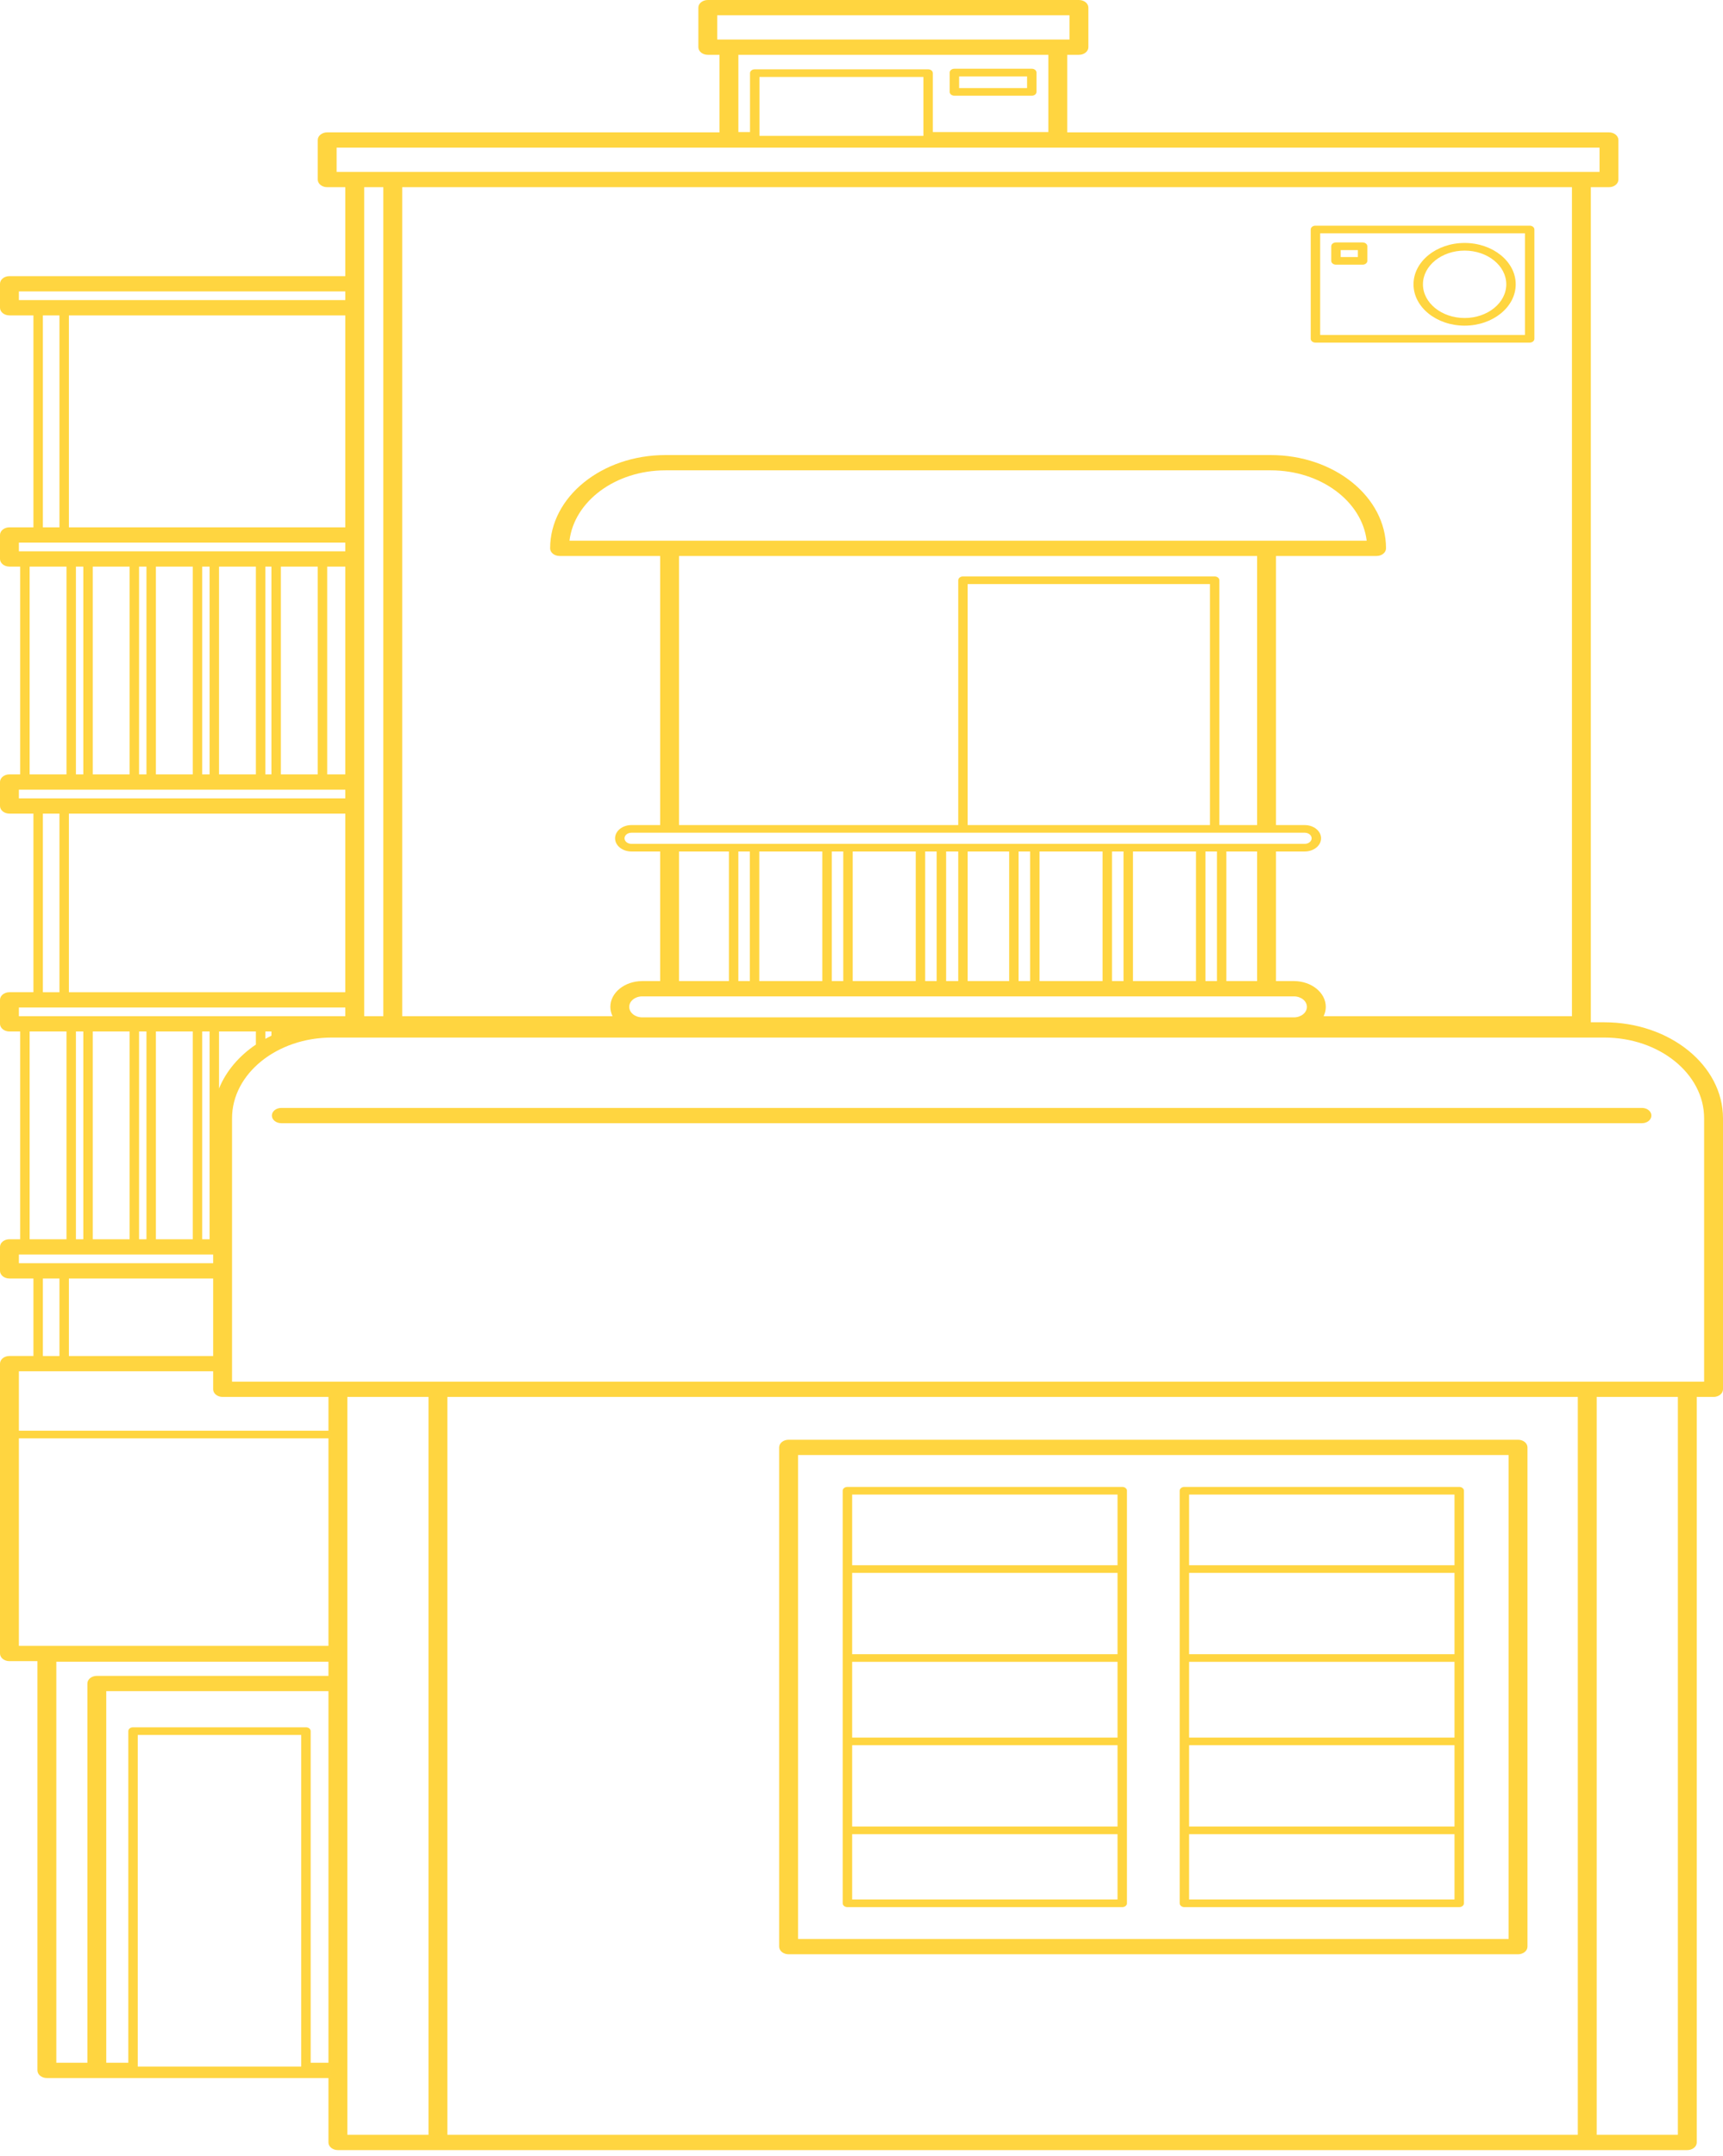 <?xml version="1.0" encoding="UTF-8"?> <svg xmlns="http://www.w3.org/2000/svg" width="267" height="334" viewBox="0 0 267 334" fill="none"><path d="M122.203 302.716H235.237C236.045 302.716 236.701 302.186 236.701 301.533V224.2C236.701 223.547 236.045 223.017 235.237 223.017H122.203C121.395 223.017 120.74 223.547 120.74 224.2V301.533C120.74 302.186 121.395 302.716 122.203 302.716ZM123.666 225.383H233.774V300.349H123.666V225.383Z" fill="#FFD540"></path><path d="M173.904 230.322H131.318C130.914 230.322 130.587 230.587 130.587 230.913V294.819C130.587 295.146 130.914 295.411 131.318 295.411H173.904C174.308 295.411 174.636 295.146 174.636 294.819V230.913C174.636 230.587 174.309 230.322 173.904 230.322ZM132.05 257.418H173.173V269.152H132.05V257.418ZM173.173 256.235H132.05V243.641H173.173V256.235ZM132.05 270.335H173.173V282.929H132.05V270.335ZM132.05 231.505H173.173V242.458H132.05V231.505ZM173.173 294.228H132.05V284.113H173.173V294.228Z" fill="#FFD540"></path><path d="M226.123 230.322H183.536C183.132 230.322 182.805 230.587 182.805 230.913V294.819C182.805 295.146 183.132 295.411 183.536 295.411H226.123C226.527 295.411 226.855 295.146 226.855 294.819V230.913C226.855 230.587 226.527 230.322 226.123 230.322ZM184.268 257.418H225.392V269.152H184.268V257.418ZM225.392 256.235H184.268V243.641H225.392V256.235ZM184.268 270.335H225.392V282.929H184.268V270.335ZM184.268 231.505H225.392V242.458H184.268V231.505ZM225.392 294.228H184.268V284.113H225.392V294.228Z" fill="#FFD540"></path><path d="M203.844 53.07H237.041C237.445 53.07 237.773 52.805 237.773 52.478V35.548C237.773 35.221 237.445 34.956 237.041 34.956H203.844C203.44 34.956 203.113 35.221 203.113 35.548V52.478C203.113 52.805 203.44 53.07 203.844 53.07ZM204.576 36.139H236.31V51.886H204.576V36.139Z" fill="#FFD540"></path><path d="M147.896 14.825H159.888C160.292 14.825 160.619 14.561 160.619 14.234V11.238C160.619 10.911 160.292 10.646 159.888 10.646H147.896C147.491 10.646 147.164 10.911 147.164 11.238V14.234C147.164 14.561 147.491 14.825 147.896 14.825ZM148.627 11.83H159.156V13.642H148.627V11.83Z" fill="#FFD540"></path><path d="M248.612 158.352H246.52V28.995H249.328C250.136 28.995 250.791 28.465 250.791 27.812V21.688C250.791 21.035 250.136 20.505 249.328 20.505H165.383V8.491H167.194C168.002 8.491 168.657 7.961 168.657 7.308V1.183C168.657 0.53 168.002 0 167.194 0H109.683C108.875 0 108.22 0.53 108.22 1.183V7.308C108.22 7.961 108.875 8.491 109.683 8.491H111.494V20.505H50.703C49.895 20.505 49.24 21.035 49.24 21.688V27.812C49.24 28.465 49.895 28.995 50.703 28.995H53.511V42.775H1.463C0.655 42.775 0 43.305 0 43.958V47.671C0 48.324 0.655 48.854 1.463 48.854H5.18V81.686H1.463C0.655 81.686 0 82.215 0 82.869V86.582C0 87.236 0.655 87.765 1.463 87.765H3.127V119.951H1.463C0.655 119.951 0 120.481 0 121.134V124.847C0 125.5 0.655 126.03 1.463 126.03H5.18V153.695H1.463C0.655 153.695 0 154.225 0 154.878V158.592C0 159.245 0.655 159.775 1.463 159.775H3.127V191.96H1.463C0.655 191.96 0 192.49 0 193.143V196.857C0 197.51 0.655 198.04 1.463 198.04H5.18V210.043H1.463C0.655 210.043 0 210.573 0 211.226V256.13C0 256.784 0.655 257.313 1.463 257.313H5.801V320.703C5.801 321.356 6.456 321.886 7.264 321.886H15.004H50.897V331.866C50.897 332.52 51.552 333.049 52.36 333.049H67.864H245.964H261.468C262.276 333.049 262.931 332.52 262.931 331.866V216.384H265.537C266.345 216.384 267 215.854 267 215.201V173.22C267 165.022 258.751 158.352 248.612 158.352ZM11.766 159.775H12.911V191.961H11.766V159.775ZM14.375 159.775H20.086V191.961H14.375V159.775ZM21.549 159.775H22.695V191.961H21.549V159.775ZM24.158 159.775H29.87V191.961H24.158V159.775ZM31.333 159.775H32.479V191.961H31.333V159.775ZM33.942 159.775H39.653V161.804C37.031 163.575 35.028 165.924 33.942 168.606V159.775ZM41.117 159.775H42.062V160.428C41.741 160.582 41.425 160.742 41.117 160.911V159.775ZM43.525 159.775H43.576C43.559 159.782 43.542 159.788 43.525 159.794V159.775ZM10.675 126.031H53.511V153.696H10.675V126.031ZM11.766 87.766H12.911V119.951H11.766V87.766ZM14.375 87.766H20.086V119.951H14.375V87.766ZM21.549 87.766H22.695V119.951H21.549V87.766ZM24.158 87.766H29.87V119.951H24.158V87.766ZM31.333 87.766H32.479V119.951H31.333V87.766ZM33.942 87.766H39.653V119.951H33.942V87.766ZM41.117 87.766H42.062V119.951H41.117V87.766ZM43.525 87.766H49.237V119.951H43.525V87.766ZM50.701 87.766H53.511V119.951H50.701V87.766ZM10.675 48.854H53.511V81.686H10.675V48.854ZM56.437 157.409V28.995H59.401V157.409H56.437ZM105.225 131.895H112.953V151.971H105.225V131.895ZM105.225 86.12H194.806V127.806H188.958V89.881C188.958 89.555 188.631 89.29 188.227 89.29H149.22C148.816 89.29 148.489 89.555 148.489 89.881V127.806H105.225V86.12ZM103.762 83.754H88.247C88.985 77.645 95.373 72.855 103.118 72.855H196.913C204.658 72.855 211.046 77.645 211.784 83.754H196.269H103.762ZM187.495 127.806H149.952V90.473H187.495V127.806ZM202.188 128.989C202.776 128.989 203.254 129.376 203.254 129.851C203.254 130.325 202.776 130.711 202.188 130.711H97.842C97.255 130.711 96.777 130.325 96.777 129.851C96.777 129.376 97.255 128.989 97.842 128.989H202.188ZM194.806 151.972H190.041V131.895H194.806V151.972ZM114.417 131.895H116.198V151.971H114.417V131.895ZM117.661 131.895H127.429V151.971H117.661V131.895ZM128.892 131.895H130.674V151.971H128.892V131.895ZM132.138 131.895H141.905V151.971H132.138V131.895ZM143.368 131.895H145.15V151.971H143.368V131.895ZM146.613 131.895H148.489V151.971H146.613V131.895ZM149.952 131.895H156.381V151.971H149.952V131.895ZM157.844 131.895H159.626V151.971H157.844V131.895ZM161.089 131.895H170.856V151.971H161.089V131.895ZM172.32 131.895H174.102V151.971H172.32V131.895ZM175.565 131.895H185.333V151.971H175.565V131.895ZM186.796 131.895H188.578V151.971H186.796V131.895ZM200.511 154.338C201.62 154.338 202.522 155.067 202.522 155.964C202.522 156.86 201.62 157.589 200.511 157.589H99.52C98.411 157.589 97.509 156.86 97.509 155.964C97.509 155.067 98.411 154.338 99.52 154.338H200.511ZM243.593 157.409H205.108C205.325 156.96 205.448 156.474 205.448 155.964C205.448 153.763 203.234 151.971 200.511 151.971H197.732V131.895H202.188C203.582 131.895 204.717 130.978 204.717 129.851C204.717 128.723 203.582 127.806 202.188 127.806H197.732V86.12H213.318C214.126 86.12 214.781 85.59 214.781 84.937C214.781 76.97 206.766 70.489 196.913 70.489H103.118C93.265 70.489 85.249 76.97 85.249 84.937C85.249 85.59 85.905 86.12 86.713 86.12H102.298V127.806H97.841C96.447 127.806 95.314 128.724 95.314 129.851C95.314 130.978 96.448 131.895 97.841 131.895H102.298V151.972H99.519C96.797 151.972 94.582 153.763 94.582 155.964C94.582 156.474 94.705 156.96 94.922 157.409H62.327V28.995H243.593V157.409H243.593ZM117.686 21.044V11.921H143.093V21.044L117.686 21.044ZM111.146 6.124V2.366H165.73V6.124H163.92H112.957L111.146 6.124ZM162.457 8.491V20.452H144.556V11.329C144.556 11.002 144.229 10.737 143.825 10.737H116.955C116.551 10.737 116.224 11.002 116.224 11.329V20.452H114.421V8.491H162.457ZM52.166 26.629V22.871H247.865V26.629H245.057H60.864H54.974H52.166ZM2.926 46.488V45.141H53.511V46.488H2.926ZM6.644 48.854H9.212V81.686H6.644V48.854ZM2.926 85.399V84.052H53.511V85.399H2.926ZM4.59 87.766H10.303V119.951H4.59V87.766ZM2.926 123.664V122.318H53.511V123.664H2.926ZM6.644 126.031H9.212V153.696H6.644V126.031ZM2.926 157.409V156.062H53.511V157.409H2.926ZM4.59 159.775H10.303V191.961H4.59V159.775ZM2.926 195.674V194.327H33.031V195.674H2.926ZM10.675 198.041H33.031V210.044H10.675V198.041ZM6.644 198.041H9.212V210.044H6.644V198.041ZM2.926 212.41H33.031V215.201C33.031 215.855 33.686 216.384 34.494 216.384H50.897V221.615H2.926V212.41ZM21.346 320.112V268.743H46.68V320.112H21.346ZM50.897 319.52H48.143V268.151C48.143 267.824 47.816 267.559 47.411 267.559H20.614C20.21 267.559 19.883 267.824 19.883 268.151V319.52H16.468V261.96H50.897V319.52ZM50.897 259.594H15.004C14.196 259.594 13.541 260.124 13.541 260.777V319.52H8.727V257.403H50.897V259.594ZM50.897 254.948H2.926V222.798H50.897V254.948ZM53.823 216.384H66.4V330.684H53.823V216.384ZM244.501 330.684H69.327V216.384H244.501V330.684ZM260.005 330.684H247.427V216.384H260.005V330.684ZM264.074 214.018H35.957V173.22C35.957 166.327 42.893 160.718 51.418 160.718H248.612C257.138 160.718 264.074 166.327 264.074 173.22V214.018Z" fill="#FFD540"></path><path d="M254.442 171.617H43.593C42.785 171.617 42.13 172.147 42.13 172.8C42.13 173.454 42.785 173.983 43.593 173.983H254.442C255.25 173.983 255.905 173.454 255.905 172.8C255.905 172.147 255.25 171.617 254.442 171.617Z" fill="#FFD540"></path><path d="M226.96 37.635C222.593 37.635 219.04 40.508 219.04 44.039C219.04 47.57 222.593 50.443 226.96 50.443C231.326 50.443 234.879 47.57 234.879 44.039C234.879 40.508 231.326 37.635 226.96 37.635ZM226.96 49.26C223.4 49.26 220.503 46.917 220.503 44.039C220.503 41.16 223.4 38.818 226.96 38.818C230.52 38.818 233.416 41.16 233.416 44.039C233.416 46.917 230.52 49.26 226.96 49.26Z" fill="#FFD540"></path><path d="M211.152 37.554H207.026C206.622 37.554 206.294 37.819 206.294 38.146V40.406C206.294 40.733 206.622 40.998 207.026 40.998H211.152C211.557 40.998 211.884 40.733 211.884 40.406V38.146C211.884 37.819 211.557 37.554 211.152 37.554ZM210.421 39.815H207.758V38.738H210.421V39.815Z" fill="#FFD540"></path></svg> 